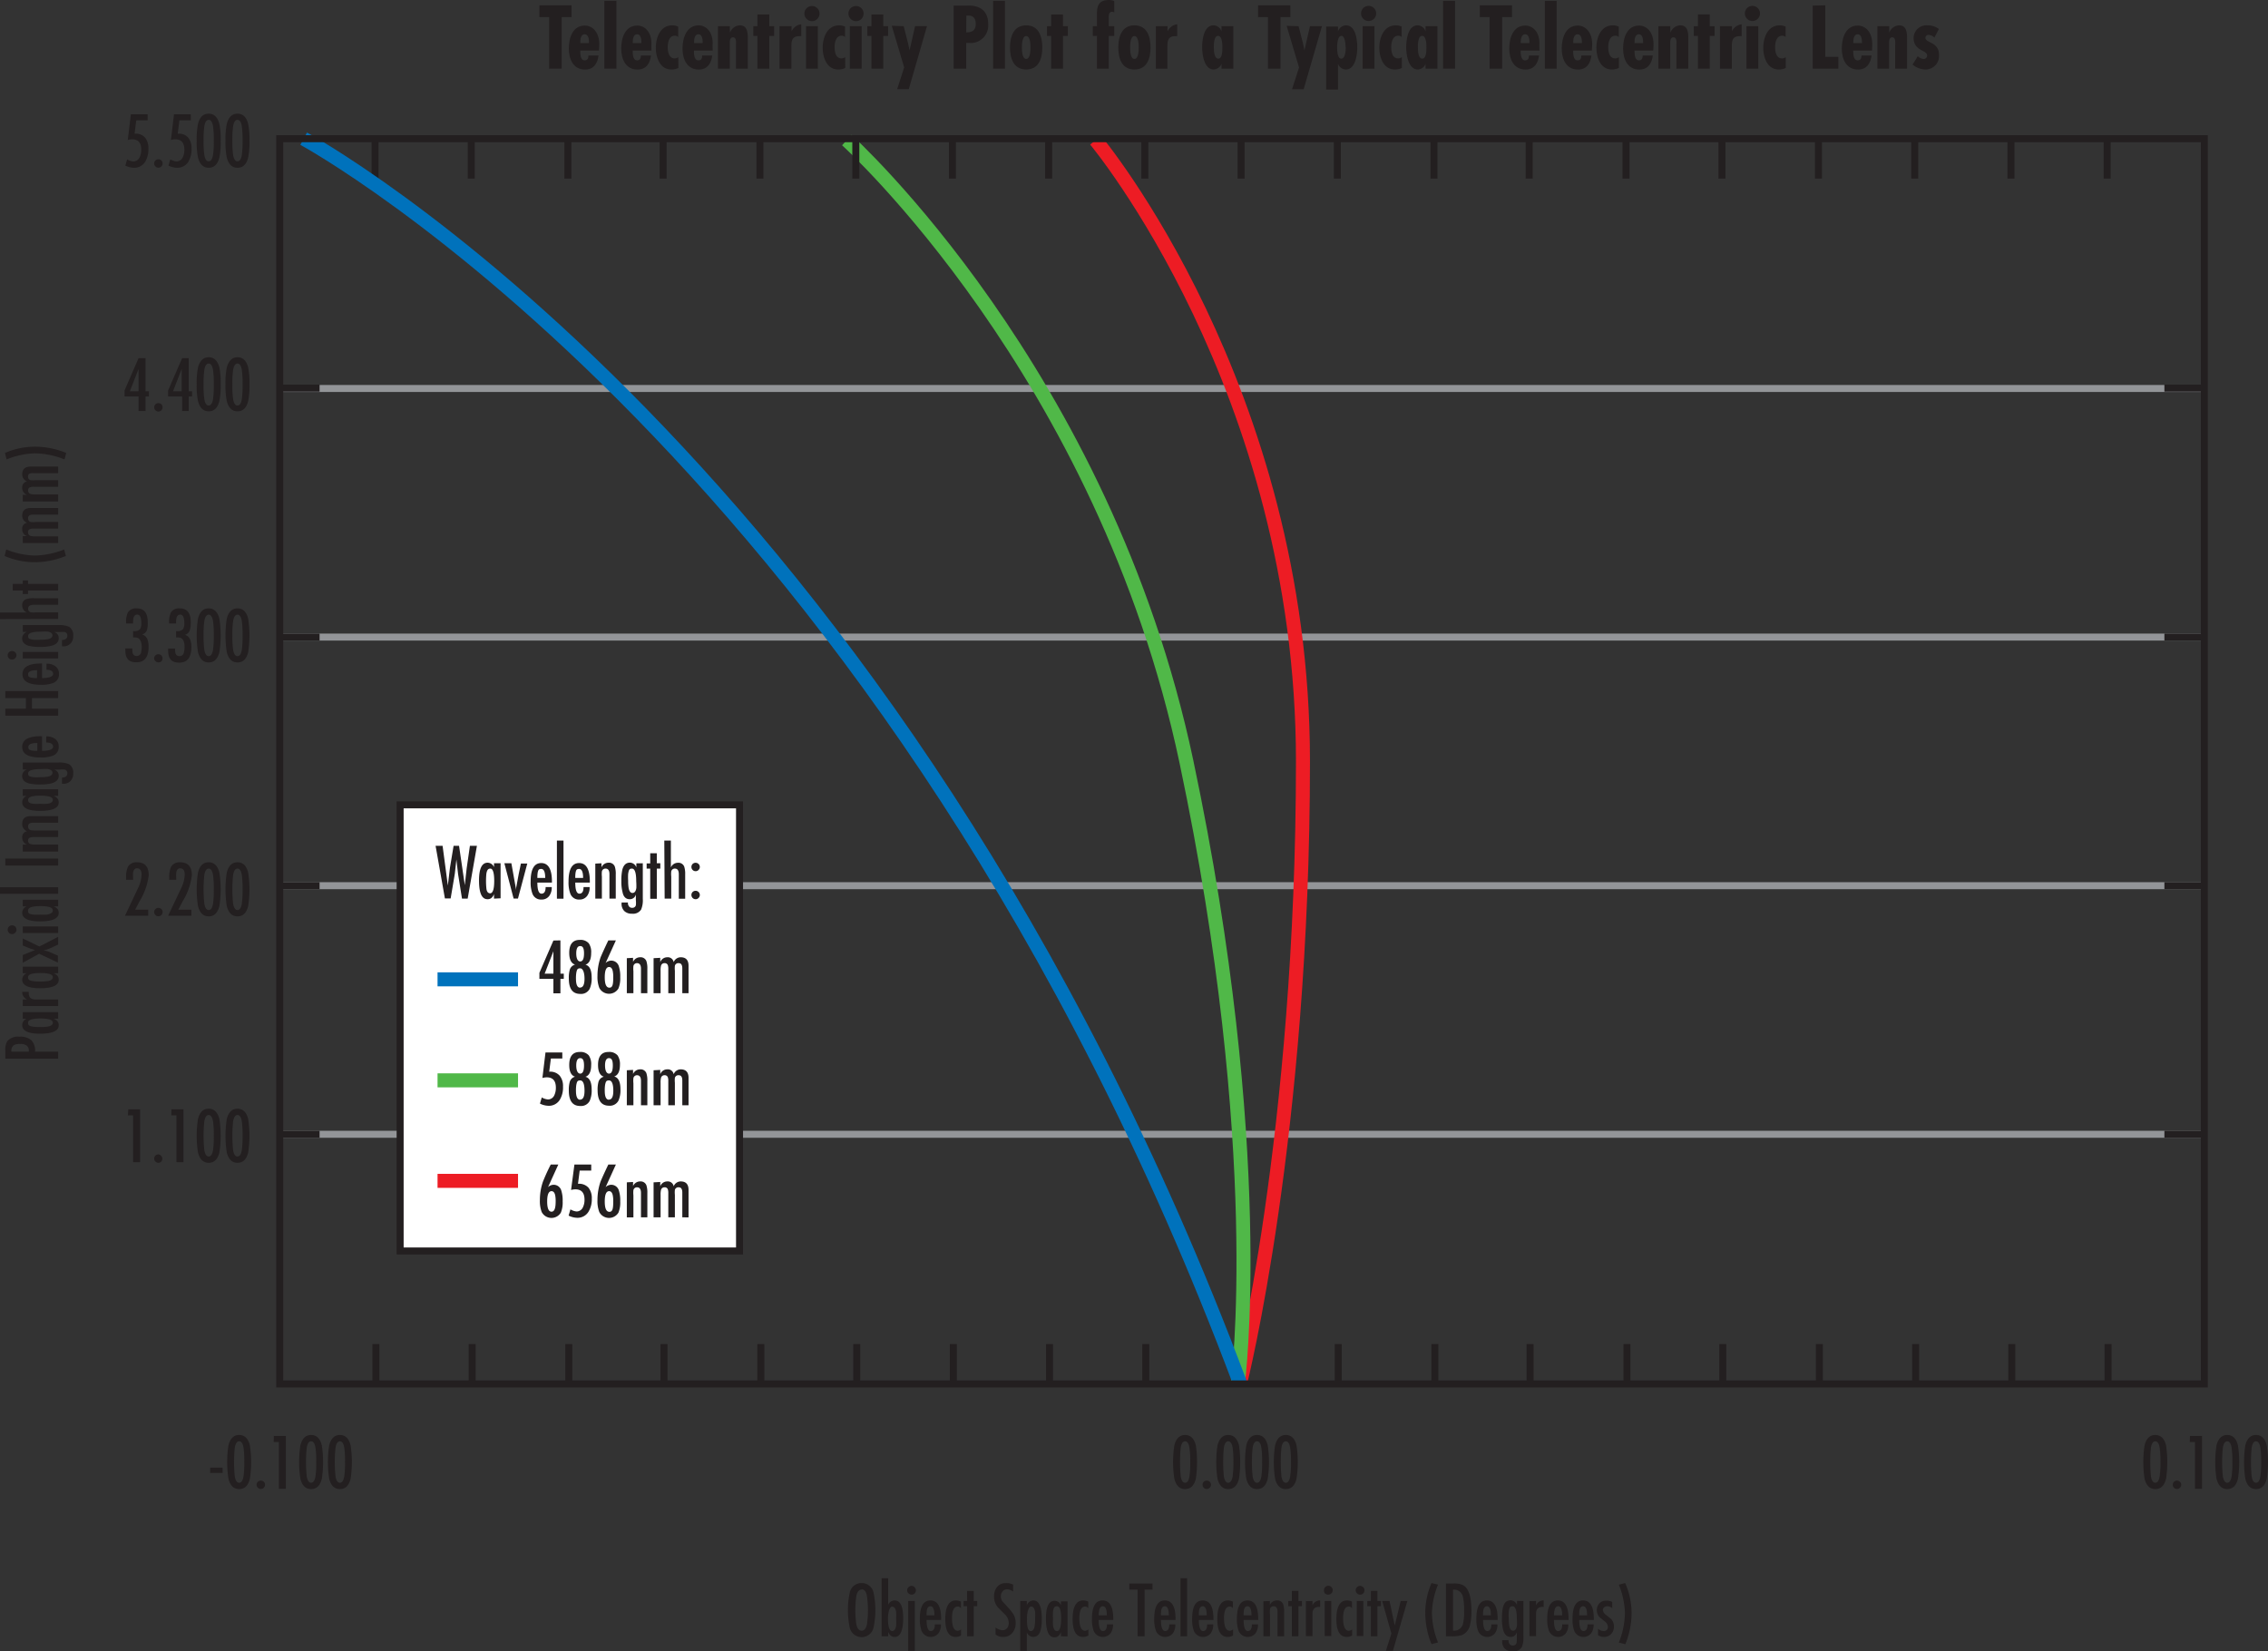 <svg xmlns="http://www.w3.org/2000/svg" viewBox="0 0 323.76 235.76"><rect x="0" y="0" width="323.76" height="235.76" fill="#333333" stroke="none"/><defs><style>.cls-1,.cls-2,.cls-3,.cls-5,.cls-6,.cls-7{fill:none;}.cls-1,.cls-2{stroke:#939598;}.cls-1,.cls-2,.cls-3,.cls-5,.cls-6,.cls-7,.cls-8{stroke-miterlimit:10;}.cls-2,.cls-5,.cls-6,.cls-7{stroke-width:2px;}.cls-3,.cls-8{stroke:#231f20;}.cls-4{fill:#231f20;}.cls-5{stroke:#ed1c24;}.cls-6{stroke:#50b848;}.cls-7{stroke:#0072bc;}.cls-8{fill:#fff;}</style></defs><g id="Layer_2" data-name="Layer 2"><g id="Layer_2-2" data-name="Layer 2"><line class="cls-1" x1="314.24" y1="161.93" x2="39.93" y2="161.93"/><line class="cls-1" x1="314.24" y1="90.95" x2="39.93" y2="90.95"/><line class="cls-1" x1="314.24" y1="55.46" x2="39.93" y2="55.46"/><line class="cls-1" x1="314.24" y1="126.44" x2="39.93" y2="126.44"/><path class="cls-1" d="M67.4,197.42v0Z"/><path class="cls-1" d="M53.66,197.42v0Z"/><path class="cls-1" d="M94.87,197.42v0Z"/><path class="cls-1" d="M122.35,197.42v0Z"/><path class="cls-1" d="M149.82,197.42v0Z"/><path class="cls-2" d="M177.3,197.42v0Z"/><path class="cls-1" d="M204.77,197.42v0Z"/><path class="cls-1" d="M232.25,197.42v0Z"/><path class="cls-1" d="M259.72,197.42v0Z"/><path class="cls-1" d="M287.19,197.42v0Z"/><path class="cls-1" d="M300.93,197.42v0Z"/><path class="cls-1" d="M81.14,197.42v0Z"/><path class="cls-1" d="M108.61,197.42v0Z"/><path class="cls-1" d="M136.08,197.42v0Z"/><path class="cls-1" d="M163.56,197.42v0Z"/><path class="cls-1" d="M191,197.42v0Z"/><path class="cls-1" d="M218.51,197.42v0Z"/><path class="cls-1" d="M246,197.42v0Z"/><path class="cls-1" d="M273.46,197.42v0Z"/><line class="cls-3" x1="45.62" y1="126.44" x2="39.93" y2="126.44"/><line class="cls-3" x1="45.62" y1="90.95" x2="39.93" y2="90.95"/><line class="cls-3" x1="45.62" y1="55.41" x2="39.93" y2="55.41"/><line class="cls-3" x1="45.62" y1="161.93" x2="39.93" y2="161.93"/><line class="cls-3" x1="314.67" y1="126.44" x2="308.97" y2="126.44"/><line class="cls-3" x1="314.67" y1="90.95" x2="308.97" y2="90.95"/><line class="cls-3" x1="314.67" y1="55.41" x2="308.97" y2="55.41"/><line class="cls-3" x1="314.67" y1="161.93" x2="308.97" y2="161.93"/><line class="cls-3" x1="191.03" y1="197.57" x2="191.03" y2="191.88"/><line class="cls-3" x1="204.83" y1="197.57" x2="204.83" y2="191.88"/><line class="cls-3" x1="218.42" y1="197.57" x2="218.42" y2="191.88"/><line class="cls-3" x1="232.25" y1="197.57" x2="232.25" y2="191.88"/><line class="cls-3" x1="245.93" y1="197.57" x2="245.93" y2="191.88"/><line class="cls-3" x1="259.72" y1="197.57" x2="259.72" y2="191.88"/><line class="cls-3" x1="273.46" y1="197.57" x2="273.46" y2="191.88"/><line class="cls-3" x1="287.19" y1="197.57" x2="287.19" y2="191.88"/><line class="cls-3" x1="300.93" y1="197.57" x2="300.93" y2="191.88"/><line class="cls-3" x1="67.4" y1="197.57" x2="67.4" y2="191.88"/><line class="cls-3" x1="53.66" y1="197.57" x2="53.66" y2="191.88"/><line class="cls-3" x1="81.2" y1="197.57" x2="81.2" y2="191.88"/><line class="cls-3" x1="94.79" y1="197.57" x2="94.79" y2="191.88"/><line class="cls-3" x1="108.61" y1="197.57" x2="108.61" y2="191.88"/><line class="cls-3" x1="122.3" y1="197.57" x2="122.3" y2="191.88"/><line class="cls-3" x1="136.09" y1="197.57" x2="136.09" y2="191.88"/><line class="cls-3" x1="149.82" y1="197.57" x2="149.82" y2="191.88"/><line class="cls-3" x1="163.56" y1="197.57" x2="163.56" y2="191.88"/><line class="cls-3" x1="177.3" y1="197.57" x2="177.3" y2="191.88"/><line class="cls-3" x1="190.91" y1="25.5" x2="190.91" y2="19.8"/><line class="cls-3" x1="204.7" y1="25.5" x2="204.7" y2="19.8"/><line class="cls-3" x1="218.29" y1="25.5" x2="218.29" y2="19.8"/><line class="cls-3" x1="232.12" y1="25.5" x2="232.12" y2="19.8"/><line class="cls-3" x1="245.81" y1="25.5" x2="245.81" y2="19.8"/><line class="cls-3" x1="259.59" y1="25.5" x2="259.59" y2="19.8"/><line class="cls-3" x1="273.33" y1="25.5" x2="273.33" y2="19.8"/><line class="cls-3" x1="287.07" y1="25.5" x2="287.07" y2="19.8"/><line class="cls-3" x1="300.8" y1="25.5" x2="300.8" y2="19.8"/><line class="cls-3" x1="67.27" y1="25.5" x2="67.27" y2="19.8"/><line class="cls-3" x1="53.54" y1="25.5" x2="53.54" y2="19.8"/><line class="cls-3" x1="81.07" y1="25.5" x2="81.07" y2="19.8"/><line class="cls-3" x1="94.66" y1="25.5" x2="94.66" y2="19.8"/><line class="cls-3" x1="108.48" y1="25.5" x2="108.48" y2="19.8"/><line class="cls-3" x1="135.96" y1="25.5" x2="135.96" y2="19.8"/><line class="cls-3" x1="149.7" y1="25.5" x2="149.7" y2="19.8"/><line class="cls-3" x1="163.43" y1="25.5" x2="163.43" y2="19.8"/><line class="cls-3" x1="177.17" y1="25.5" x2="177.17" y2="19.8"/><path class="cls-4" d="M123,226a1.71,1.71,0,0,1,1.71,1.42,12,12,0,0,1,0,4.88,1.74,1.74,0,0,1-3.42,0,12,12,0,0,1,0-4.88A1.71,1.71,0,0,1,123,226Zm0,.93q-.54,0-.75.87a14.29,14.29,0,0,0,0,4.13q.21.87.75.87t.75-.87a14.29,14.29,0,0,0,0-4.13Q123.58,226.9,123,226.9Z"/><path class="cls-4" d="M125.85,233.6v-8.29h.94v3.8a1,1,0,0,1,.91-.63c.82,0,1.23.84,1.23,2.54s-.4,2.67-1.2,2.67a.84.84,0,0,1-.6-.21,1.3,1.3,0,0,1-.34-.53v.65Zm1.5-.75c.3,0,.49-.25.57-.74a7.78,7.78,0,0,0,0-1,7.42,7.42,0,0,0,0-1c-.08-.49-.27-.74-.57-.74s-.59.59-.59,1.76S127,232.85,127.35,232.85Z"/><path class="cls-4" d="M130.13,227.65a.6.6,0,0,1-.44-.18.58.58,0,0,1-.19-.45.54.54,0,0,1,.19-.43.61.61,0,0,1,.44-.19.65.65,0,0,1,.62.63.63.63,0,0,1-.18.45A.6.6,0,0,1,130.13,227.65Zm.46.91v7.12h-.94v-7.12Z"/><path class="cls-4" d="M134.35,231.27h-2.08c0,1,.2,1.58.59,1.58s.59-.32.59-.95h.87a2.08,2.08,0,0,1-.34,1.25,1.42,1.42,0,0,1-2.43-.34,4.72,4.72,0,0,1-.24-1.7c0-1.76.5-2.63,1.51-2.63s1.53.87,1.53,2.63Zm-2.08-.67h1.12q0-1.29-.57-1.29c-.25,0-.42.17-.5.5A4.25,4.25,0,0,0,132.27,230.6Z"/><path class="cls-4" d="M137.17,228.65v.95h0a.51.51,0,0,0-.44-.25c-.55,0-.83.56-.83,1.68s.27,1.78.81,1.78a.82.82,0,0,0,.48-.2v.87a1.43,1.43,0,0,1-.76.21c-1,0-1.49-.86-1.49-2.57s.5-2.64,1.5-2.64A1.59,1.59,0,0,1,137.17,228.65Z"/><path class="cls-4" d="M138.05,227.12H139v1.44h.5v.74H139v4.3h-.94v-4.3h-.51v-.74h.51Z"/><path class="cls-4" d="M144.62,226.22v1a1.43,1.43,0,0,0-.85-.33.79.79,0,0,0-.64.29,1,1,0,0,0-.25.68,1.13,1.13,0,0,0,.28.82l.76.83a5.9,5.9,0,0,1,.78,1,2.49,2.49,0,0,1,.29,1.21,2.08,2.08,0,0,1-.47,1.38,1.59,1.59,0,0,1-1.3.59,1.71,1.71,0,0,1-1.1-.35v-1a1.69,1.69,0,0,0,1,.39.78.78,0,0,0,.67-.33,1.14,1.14,0,0,0,.21-.72,1.74,1.74,0,0,0-.55-1.21l-1-1a2.4,2.4,0,0,1-.55-1.53,2.13,2.13,0,0,1,.42-1.37,1.51,1.51,0,0,1,1.27-.56A2.05,2.05,0,0,1,144.62,226.22Z"/><path class="cls-4" d="M146.58,228.56v.64a1,1,0,0,1,.94-.72c.8,0,1.2.88,1.2,2.66s-.41,2.55-1.23,2.55a1,1,0,0,1-.91-.66v2.65h-.94v-7.12Zm.56,4.29c.26,0,.44-.2.53-.58a5.41,5.41,0,0,0,.09-1.18,7.67,7.67,0,0,0,0-1c-.08-.49-.27-.74-.57-.74s-.59.59-.59,1.78S146.75,232.85,147.14,232.85Z"/><path class="cls-4" d="M151.45,233.6V233a1.3,1.3,0,0,1-.34.53.84.84,0,0,1-.6.21q-1.2,0-1.2-2.67c0-1.7.41-2.54,1.23-2.54a1,1,0,0,1,.91.63v-.55h.94v5Zm-.56-.75c.39,0,.59-.59.59-1.78s-.2-1.76-.59-1.76-.49.25-.57.74a7.42,7.42,0,0,0,0,1,7.67,7.67,0,0,0,0,1C150.4,232.6,150.59,232.85,150.89,232.85Z"/><path class="cls-4" d="M155.35,228.65v.95h0a.51.51,0,0,0-.44-.25c-.55,0-.83.56-.83,1.68s.27,1.78.81,1.78a.82.82,0,0,0,.48-.2v.87a1.43,1.43,0,0,1-.76.21c-1,0-1.49-.86-1.49-2.57s.5-2.64,1.5-2.64A1.59,1.59,0,0,1,155.35,228.65Z"/><path class="cls-4" d="M158.92,231.27h-2.08c0,1,.2,1.58.59,1.58s.59-.32.59-.95h.87a2.08,2.08,0,0,1-.34,1.25,1.42,1.42,0,0,1-2.43-.34,4.72,4.72,0,0,1-.24-1.7c0-1.76.5-2.63,1.51-2.63s1.53.87,1.53,2.63Zm-2.08-.67H158q0-1.29-.57-1.29c-.25,0-.42.17-.5.5A4.25,4.25,0,0,0,156.84,230.6Z"/><path class="cls-4" d="M161.21,226.06h3.31v.87h-1.13v6.67h-1v-6.67h-1.18Z"/><path class="cls-4" d="M167.81,231.27h-2.08c0,1,.2,1.58.59,1.58s.59-.32.59-.95h.87a2.08,2.08,0,0,1-.34,1.25,1.42,1.42,0,0,1-2.43-.34,4.72,4.72,0,0,1-.24-1.7c0-1.76.5-2.63,1.51-2.63s1.53.87,1.53,2.63Zm-2.08-.67h1.12q0-1.29-.57-1.29c-.25,0-.42.17-.5.5A4.25,4.25,0,0,0,165.73,230.6Z"/><path class="cls-4" d="M169.46,225.31v8.29h-.94v-8.29Z"/><path class="cls-4" d="M173.22,231.27h-2.08c0,1,.2,1.58.59,1.58s.59-.32.59-.95h.87a2.08,2.08,0,0,1-.34,1.25,1.42,1.42,0,0,1-2.43-.34,4.72,4.72,0,0,1-.24-1.7c0-1.76.5-2.63,1.51-2.63s1.53.87,1.53,2.63Zm-2.08-.67h1.12q0-1.29-.57-1.29c-.25,0-.42.17-.5.5A4.25,4.25,0,0,0,171.14,230.6Z"/><path class="cls-4" d="M176,228.65v.95h0a.51.51,0,0,0-.44-.25c-.55,0-.83.56-.83,1.68s.27,1.78.81,1.78a.82.82,0,0,0,.48-.2v.87a1.43,1.43,0,0,1-.76.21c-1,0-1.49-.86-1.49-2.57s.5-2.64,1.5-2.64A1.59,1.59,0,0,1,176,228.65Z"/><path class="cls-4" d="M179.61,231.27h-2.08c0,1,.2,1.58.59,1.58s.59-.32.59-.95h.87a2.08,2.08,0,0,1-.34,1.25,1.42,1.42,0,0,1-2.43-.34,4.72,4.72,0,0,1-.24-1.7c0-1.76.5-2.63,1.51-2.63s1.53.87,1.53,2.63Zm-2.08-.67h1.12q0-1.29-.57-1.29c-.25,0-.42.17-.5.5A4.25,4.25,0,0,0,177.53,230.6Z"/><path class="cls-4" d="M181.27,228.56v.58a1.09,1.09,0,0,1,1-.66.87.87,0,0,1,.9.54,3.22,3.22,0,0,1,.14,1.12v3.46h-.94v-3.49c0-.53-.19-.8-.56-.8a.5.5,0,0,0-.52.42,3.51,3.51,0,0,0,0,.72v3.15h-.94v-5Z"/><path class="cls-4" d="M184.41,227.12h.94v1.44h.5v.74h-.5v4.3h-.94v-4.3h-.51v-.74h.51Z"/><path class="cls-4" d="M187.36,228.56v.62a1.15,1.15,0,0,1,1.09-.7v.92h-.16c-.62,0-.93.31-.93,1v3.17h-.94v-5Z"/><path class="cls-4" d="M189.58,227.65a.64.64,0,0,1-.45-.18A.61.61,0,0,1,189,227a.57.57,0,0,1,.18-.43.65.65,0,0,1,.45-.19.59.59,0,0,1,.43.19.57.57,0,0,1,.19.43.61.61,0,0,1-.18.45A.6.6,0,0,1,189.58,227.65Zm.46.91v5h-.94v-5Z"/><path class="cls-4" d="M193,228.65v.95h0a.51.51,0,0,0-.44-.25c-.55,0-.83.56-.83,1.68s.27,1.78.81,1.78a.82.82,0,0,0,.48-.2v.87a1.43,1.43,0,0,1-.76.21c-1,0-1.49-.86-1.49-2.57s.5-2.64,1.5-2.64A1.59,1.59,0,0,1,193,228.65Z"/><path class="cls-4" d="M194.16,227.65a.64.64,0,0,1-.45-.18.61.61,0,0,1-.18-.45.57.57,0,0,1,.18-.43.65.65,0,0,1,.45-.19.59.59,0,0,1,.43.19.57.57,0,0,1,.19.43.61.61,0,0,1-.18.45A.6.6,0,0,1,194.16,227.65Zm.46.91v5h-.94v-5Z"/><path class="cls-4" d="M195.69,227.12h.94v1.44h.5v.74h-.5v4.3h-.94v-4.3h-.51v-.74h.51Z"/><path class="cls-4" d="M197.31,228.56h1.05l.74,3.51h0l.85-3.51h.95l-2.06,7.12h-1l.78-2.48Z"/><path class="cls-4" d="M204.35,226l.93.22a11.6,11.6,0,0,0-.87,4,11.74,11.74,0,0,0,.87,4.26l-.93.24a11.78,11.78,0,0,1-.89-4.45A10.73,10.73,0,0,1,204.35,226Z"/><path class="cls-4" d="M206.41,226.06h1.12a3.16,3.16,0,0,1,1.18.17c.89.36,1.34,1.61,1.34,3.74a8.11,8.11,0,0,1-.2,2,2,2,0,0,1-1.19,1.47,5.39,5.39,0,0,1-1.56.16h-.69ZM209,230a8.08,8.08,0,0,0-.16-2,1.29,1.29,0,0,0-1.42-1.06v5.85a1.3,1.3,0,0,0,1.41-.91A6.85,6.85,0,0,0,209,230Z"/><path class="cls-4" d="M213.79,231.27h-2.08c0,1,.2,1.58.59,1.58s.59-.32.59-.95h.87a2.08,2.08,0,0,1-.34,1.25,1.42,1.42,0,0,1-2.43-.34,4.72,4.72,0,0,1-.24-1.7c0-1.76.5-2.63,1.51-2.63s1.53.87,1.53,2.63Zm-2.08-.67h1.12q0-1.29-.57-1.29c-.25,0-.42.17-.5.5A4.25,4.25,0,0,0,211.71,230.6Z"/><path class="cls-4" d="M217.47,228.56v5.09a3.4,3.4,0,0,1-.24,1.51,1.37,1.37,0,0,1-1.3.6,1.51,1.51,0,0,1-1.1-.39,1.42,1.42,0,0,1-.39-1.07v-.15h.91a.78.78,0,0,0,.13.54.55.55,0,0,0,.47.22.49.49,0,0,0,.53-.35,3.32,3.32,0,0,0,.05-.71l0-.84a.88.88,0,0,1-.9.68c-.51,0-.87-.34-1.05-1a5.67,5.67,0,0,1-.17-1.61,7.14,7.14,0,0,1,.14-1.62c.18-.68.54-1,1.07-1a1,1,0,0,1,.93.67h0l0-.58Zm-.94,2.54c0-1.19-.2-1.79-.61-1.79s-.46.25-.54.74a5.93,5.93,0,0,0,0,1,6.63,6.63,0,0,0,.06,1c.08.5.27.75.56.75s.47-.25.55-.73A9.45,9.45,0,0,0,216.53,231.1Z"/><path class="cls-4" d="M219.27,228.56v.62a1.15,1.15,0,0,1,1.09-.7v.92h-.16c-.62,0-.93.31-.93,1v3.17h-.94v-5Z"/><path class="cls-4" d="M223.91,231.27h-2.08c0,1,.19,1.58.59,1.58s.59-.32.59-.95h.87a2.15,2.15,0,0,1-.34,1.25,1.42,1.42,0,0,1-2.43-.34,4.72,4.72,0,0,1-.24-1.7c0-1.76.5-2.63,1.51-2.63s1.53.87,1.53,2.63Zm-2.08-.67H223q0-1.29-.57-1.29c-.26,0-.42.17-.5.5A3.5,3.5,0,0,0,221.83,230.6Z"/><path class="cls-4" d="M227.52,231.27h-2.08c0,1,.19,1.58.59,1.58s.59-.32.59-.95h.87a2.08,2.08,0,0,1-.34,1.25,1.42,1.42,0,0,1-2.43-.34,4.72,4.72,0,0,1-.24-1.7c0-1.76.5-2.63,1.51-2.63s1.53.87,1.53,2.63Zm-2.08-.67h1.12q0-1.29-.57-1.29c-.25,0-.42.17-.5.5A4.25,4.25,0,0,0,225.44,230.6Z"/><path class="cls-4" d="M230.15,228.69v.9a1,1,0,0,0-.7-.28.7.7,0,0,0-.45.15.47.47,0,0,0-.19.39,1,1,0,0,0,.42.67c.45.35.7.56.75.6a1.57,1.57,0,0,1,.41,1.07,1.52,1.52,0,0,1-.39,1.08,1.37,1.37,0,0,1-1.06.42,1.6,1.6,0,0,1-.82-.25v-.92a1.25,1.25,0,0,0,.78.33.57.57,0,0,0,.63-.65,1.1,1.1,0,0,0-.45-.73l-.72-.58a1.43,1.43,0,0,1-.41-1,1.37,1.37,0,0,1,.37-1,1.3,1.3,0,0,1,1-.38A1.7,1.7,0,0,1,230.15,228.69Z"/><path class="cls-4" d="M232.91,230.28a11.78,11.78,0,0,1-.89,4.45l-.93-.24a11.74,11.74,0,0,0,.87-4.26,11.6,11.6,0,0,0-.87-4L232,226A10.73,10.73,0,0,1,232.91,230.28Z"/><path class="cls-4" d="M30,209.52h1.78v.76H30Z"/><path class="cls-4" d="M34.14,204.86c.78,0,1.29.5,1.53,1.48a15.82,15.82,0,0,1,0,4.76c-.24,1-.75,1.48-1.53,1.48s-1.28-.49-1.53-1.48a15.82,15.82,0,0,1,0-4.76C32.86,205.36,33.37,204.86,34.14,204.86Zm.73,3.86a12.72,12.72,0,0,0-.11-2.07c-.1-.59-.31-.89-.62-.89s-.51.3-.62.89a19.53,19.53,0,0,0,0,4.14c.11.6.32.89.62.89s.52-.29.62-.89A12.72,12.72,0,0,0,34.87,208.72Z"/><path class="cls-4" d="M37.23,212.57a.58.58,0,0,1-.42-.18.58.58,0,0,1-.18-.43.56.56,0,0,1,.18-.42.61.61,0,0,1,.42-.17.61.61,0,0,1,.43.17.55.55,0,0,1,.17.42.57.57,0,0,1-.17.43A.58.58,0,0,1,37.23,212.57Z"/><path class="cls-4" d="M39.09,205h1.72v7.54h-1v-6.68h-.74Z"/><path class="cls-4" d="M44.41,204.86c.78,0,1.29.5,1.53,1.48a15.82,15.82,0,0,1,0,4.76c-.24,1-.75,1.48-1.53,1.48s-1.28-.49-1.53-1.48a15.82,15.82,0,0,1,0-4.76C43.13,205.36,43.64,204.86,44.41,204.86Zm.73,3.86a12.72,12.72,0,0,0-.11-2.07c-.1-.59-.31-.89-.62-.89s-.51.3-.62.89a19.53,19.53,0,0,0,0,4.14c.11.6.32.89.62.89s.52-.29.62-.89A12.72,12.72,0,0,0,45.14,208.72Z"/><path class="cls-4" d="M48.52,204.86c.78,0,1.29.5,1.53,1.48a15.82,15.82,0,0,1,0,4.76c-.24,1-.75,1.48-1.53,1.48s-1.28-.49-1.53-1.48a15.82,15.82,0,0,1,0-4.76C47.24,205.36,47.75,204.86,48.52,204.86Zm.73,3.86a12.72,12.72,0,0,0-.11-2.07c-.1-.59-.31-.89-.62-.89s-.51.3-.62.89a19.53,19.53,0,0,0,0,4.14c.11.6.32.89.62.89s.52-.29.62-.89A12.72,12.72,0,0,0,49.25,208.72Z"/><path class="cls-4" d="M307.67,204.86c.78,0,1.29.5,1.54,1.48a16.75,16.75,0,0,1,0,4.76c-.25,1-.76,1.48-1.54,1.48s-1.28-.49-1.53-1.48a15.82,15.82,0,0,1,0-4.76C306.39,205.36,306.9,204.86,307.67,204.86Zm.74,3.86a12.44,12.44,0,0,0-.12-2.07c-.1-.59-.31-.89-.62-.89s-.51.3-.62.89a21.47,21.47,0,0,0,0,4.14c.11.6.32.89.62.89s.52-.29.62-.89A12.44,12.44,0,0,0,308.41,208.72Z"/><path class="cls-4" d="M310.77,212.57a.58.58,0,0,1-.43-.18.57.57,0,0,1-.17-.43.55.55,0,0,1,.17-.42.61.61,0,0,1,.43-.17.61.61,0,0,1,.42.17.56.56,0,0,1,.18.42.58.58,0,0,1-.18.43A.58.58,0,0,1,310.77,212.57Z"/><path class="cls-4" d="M312.62,205h1.72v7.54h-1v-6.68h-.75Z"/><path class="cls-4" d="M317.94,204.86c.78,0,1.29.5,1.53,1.48a15.82,15.82,0,0,1,0,4.76c-.24,1-.75,1.48-1.53,1.48s-1.28-.49-1.53-1.48a15.82,15.82,0,0,1,0-4.76C316.66,205.36,317.17,204.86,317.94,204.86Zm.73,3.86a12.72,12.72,0,0,0-.11-2.07c-.1-.59-.31-.89-.62-.89s-.51.3-.62.89a19.53,19.53,0,0,0,0,4.14c.11.6.32.89.62.89s.52-.29.62-.89A12.72,12.72,0,0,0,318.67,208.72Z"/><path class="cls-4" d="M322.05,204.86c.78,0,1.29.5,1.53,1.48a15.82,15.82,0,0,1,0,4.76c-.24,1-.75,1.48-1.53,1.48s-1.28-.49-1.53-1.48a15.82,15.82,0,0,1,0-4.76C320.77,205.36,321.28,204.86,322.05,204.86Zm.74,3.86a12.44,12.44,0,0,0-.12-2.07c-.1-.59-.31-.89-.62-.89s-.51.3-.62.89a21.47,21.47,0,0,0,0,4.14c.11.6.32.89.62.89s.52-.29.62-.89A12.44,12.44,0,0,0,322.79,208.72Z"/><path class="cls-4" d="M169.17,204.86c.78,0,1.29.5,1.54,1.48a16.74,16.74,0,0,1,0,4.76c-.25,1-.76,1.48-1.54,1.48s-1.28-.49-1.53-1.48a15.82,15.82,0,0,1,0-4.76C167.89,205.36,168.4,204.86,169.17,204.86Zm.74,3.86a12.44,12.44,0,0,0-.12-2.07c-.1-.59-.31-.89-.62-.89s-.51.3-.62.89a21.47,21.47,0,0,0,0,4.14c.11.6.32.89.62.89s.52-.29.62-.89A12.44,12.44,0,0,0,169.91,208.72Z"/><path class="cls-4" d="M172.27,212.57a.58.58,0,0,1-.43-.18.57.57,0,0,1-.17-.43.55.55,0,0,1,.17-.42.61.61,0,0,1,.43-.17.61.61,0,0,1,.42.17.56.56,0,0,1,.18.42.58.58,0,0,1-.18.43A.58.58,0,0,1,172.27,212.57Z"/><path class="cls-4" d="M175.33,204.86c.78,0,1.29.5,1.54,1.48a16.74,16.74,0,0,1,0,4.76c-.25,1-.76,1.48-1.54,1.48s-1.28-.49-1.53-1.48a15.82,15.82,0,0,1,0-4.76C174.05,205.36,174.56,204.86,175.33,204.86Zm.74,3.86a14,14,0,0,0-.11-2.07c-.11-.59-.32-.89-.63-.89s-.51.3-.62.89a21.47,21.47,0,0,0,0,4.14c.11.6.32.89.62.89s.52-.29.63-.89A14,14,0,0,0,176.07,208.72Z"/><path class="cls-4" d="M179.44,204.86c.78,0,1.29.5,1.53,1.48a15.82,15.82,0,0,1,0,4.76c-.24,1-.75,1.48-1.53,1.48s-1.28-.49-1.53-1.48a15.82,15.82,0,0,1,0-4.76C178.16,205.36,178.67,204.86,179.44,204.86Zm.73,3.86a12.72,12.72,0,0,0-.11-2.07c-.1-.59-.31-.89-.62-.89s-.51.3-.62.89a19.53,19.53,0,0,0,0,4.14c.11.6.32.89.62.89s.52-.29.62-.89A12.72,12.72,0,0,0,180.17,208.72Z"/><path class="cls-4" d="M183.55,204.86c.78,0,1.29.5,1.53,1.48a15.82,15.82,0,0,1,0,4.76c-.24,1-.75,1.48-1.53,1.48s-1.28-.49-1.53-1.48a15.82,15.82,0,0,1,0-4.76C182.27,205.36,182.78,204.86,183.55,204.86Zm.74,3.86a12.44,12.44,0,0,0-.12-2.07c-.1-.59-.31-.89-.62-.89s-.51.3-.62.89a21.47,21.47,0,0,0,0,4.14c.11.6.32.89.62.89s.52-.29.62-.89A12.44,12.44,0,0,0,184.29,208.72Z"/><path class="cls-4" d="M81.59.76V2.44H80.18V9.8H78.39V2.44H77V.76Z"/><path class="cls-4" d="M85.5,7.22H82.83c0,.44,0,1.4.63,1.4.44,0,.54-.33.54-.69h1.44c-.14,1.11-.68,2-1.92,2-1.71,0-2.32-1.52-2.32-3s.52-3.28,2.29-3.28c1.11,0,2.14,1,2.05,2.9ZM84.08,6c0-.39-.09-1.11-.62-1.11s-.62.69-.62,1.08v.18h1.24Z"/><path class="cls-4" d="M88,.12V9.8H86.27V.12Z"/><path class="cls-4" d="M93,7.22H90.32c0,.44,0,1.4.63,1.4.43,0,.54-.33.54-.69h1.44c-.14,1.11-.68,2-1.92,2-1.71,0-2.33-1.52-2.33-3s.53-3.28,2.3-3.28c1.11,0,2.14,1,2,2.9ZM91.56,6c0-.39-.08-1.11-.61-1.11s-.62.69-.62,1.08v.18h1.23Z"/><path class="cls-4" d="M96.84,9.7a2.15,2.15,0,0,1-1,.22c-1.64,0-2.22-1.73-2.22-3.11s.6-3.19,2.35-3.19a2,2,0,0,1,.84.18V5.29a.65.65,0,0,0-.49-.19c-.83,0-1,1-1,1.62s.14,1.62,1,1.62a.93.93,0,0,0,.51-.18Z"/><path class="cls-4" d="M101.74,7.22H99.06c0,.44,0,1.4.64,1.4.43,0,.54-.33.54-.69h1.44c-.15,1.11-.69,2-1.92,2-1.72,0-2.33-1.52-2.33-3S98,3.62,99.72,3.62c1.12,0,2.15,1,2,2.9ZM100.31,6c0-.39-.08-1.11-.61-1.11s-.62.69-.62,1.08v.18h1.23Z"/><path class="cls-4" d="M104.2,4.68h0a1.57,1.57,0,0,1,1.41-1.06c1.24,0,1.14,1.39,1.14,2.27V9.8h-1.69V6.48c0-.31.12-1.15-.42-1.15-.39,0-.46.39-.46.69V9.8h-1.69V3.74h1.69Z"/><path class="cls-4" d="M109.82,2.06V3.74h.69V5.13h-.69V9.8h-1.7V5.13h-.58V3.74h.58V2.06Z"/><path class="cls-4" d="M113,3.74v.73h0a1.74,1.74,0,0,1,1.38-1V5.16a2.23,2.23,0,0,0-.27,0c-1.12,0-1.14.75-1.14,1.65v3h-1.69V3.74Z"/><path class="cls-4" d="M114.83,1.93A1.07,1.07,0,0,1,115.94.86a1.08,1.08,0,1,1-1.11,1.07Zm1.92,1.81V9.8h-1.69V3.74Z"/><path class="cls-4" d="M120.66,9.7a2.15,2.15,0,0,1-1,.22c-1.64,0-2.22-1.73-2.22-3.11s.6-3.19,2.35-3.19a2,2,0,0,1,.84.18V5.29a.65.65,0,0,0-.49-.19c-.83,0-1,1-1,1.62s.13,1.62,1,1.62a.93.93,0,0,0,.51-.18Z"/><path class="cls-4" d="M121.12,1.93a1.07,1.07,0,0,1,1.1-1.07,1.08,1.08,0,1,1-1.1,1.07ZM123,3.74V9.8h-1.69V3.74Z"/><path class="cls-4" d="M126.09,2.06V3.74h.69V5.13h-.69V9.8H124.4V5.13h-.59V3.74h.59V2.06Z"/><path class="cls-4" d="M129,3.74l.63,2.45.21,1h0l.79-3.46h1.7l-2.6,9h-1.66l1-3.11-1.77-5.94Z"/><path class="cls-4" d="M136.14,9.8v-9H138c.39,0,3.07-.24,3.07,2.67a2.5,2.5,0,0,1-2.74,2.66l-.4,0V9.8Zm1.79-5.18c.86,0,1.36-.29,1.36-1.21,0-.65-.26-1.18-1-1.18h-.34Z"/><path class="cls-4" d="M143.46.12V9.8h-1.69V.12Z"/><path class="cls-4" d="M148.79,6.78c0,1.54-.49,3.14-2.3,3.14s-2.31-1.6-2.31-3.14.5-3.16,2.31-3.16S148.79,5.23,148.79,6.78Zm-2.91,0c0,.34,0,1.63.61,1.63s.61-1.29.61-1.63,0-1.63-.61-1.63S145.88,6.43,145.88,6.78Z"/><path class="cls-4" d="M151.74,2.06V3.74h.7V5.13h-.7V9.8h-1.69V5.13h-.59V3.74h.59V2.06Z"/><path class="cls-4" d="M156.59,3.74V2c0-1.14.23-2,1.74-2a2.3,2.3,0,0,1,.73.14V1.78a.57.57,0,0,0-.3-.1c-.54,0-.48.61-.48,1V3.74h.78V5.13h-.78V9.8h-1.69V5.13H156V3.74Z"/><path class="cls-4" d="M164.24,6.78c0,1.54-.49,3.14-2.3,3.14s-2.3-1.6-2.3-3.14.49-3.16,2.3-3.16S164.24,5.23,164.24,6.78Zm-2.91,0c0,.34,0,1.63.61,1.63s.61-1.29.61-1.63,0-1.63-.61-1.63S161.33,6.43,161.33,6.78Z"/><path class="cls-4" d="M166.67,3.74v.73h0a1.75,1.75,0,0,1,1.38-1V5.16a1.86,1.86,0,0,0-.26,0c-1.13,0-1.14.75-1.14,1.65v3H165V3.74Z"/><path class="cls-4" d="M174.37,9.12h0a1.26,1.26,0,0,1-1.12.8c-1.36,0-1.64-2.18-1.64-3.16s.2-3.14,1.62-3.14a1.22,1.22,0,0,1,1.14.87h0V3.74h1.69V9.8h-1.69Zm.12-2.38c0-.34,0-1.62-.61-1.62s-.6,1.27-.6,1.62,0,1.63.63,1.63S174.49,7.06,174.49,6.74Z"/><path class="cls-4" d="M184.2.76V2.44h-1.41V9.8H181V2.44h-1.41V.76Z"/><path class="cls-4" d="M185.38,3.74,186,6.19l.21,1h0L187,3.74h1.71l-2.61,9h-1.66l1-3.11-1.77-5.94Z"/><path class="cls-4" d="M191,4.49h0a1.23,1.23,0,0,1,1.13-.87c1.43,0,1.62,2.1,1.62,3.14s-.25,3.16-1.63,3.16a1.24,1.24,0,0,1-1.12-.8h0v3.67h-1.69v-9H191Zm1.08,2.25c0-.35-.05-1.62-.6-1.62s-.6,1.28-.6,1.62,0,1.63.59,1.63S192.11,7.12,192.11,6.74Z"/><path class="cls-4" d="M194.29,1.93A1.08,1.08,0,1,1,195.36,3,1.08,1.08,0,0,1,194.29,1.93Zm1.92,1.81V9.8h-1.69V3.74Z"/><path class="cls-4" d="M200.12,9.7a2.15,2.15,0,0,1-1,.22c-1.64,0-2.22-1.73-2.22-3.11s.6-3.19,2.36-3.19a2,2,0,0,1,.83.18V5.29a.63.63,0,0,0-.49-.19c-.82,0-1,1-1,1.62s.13,1.62,1,1.62a.93.93,0,0,0,.51-.18Z"/><path class="cls-4" d="M203.5,9.12h0a1.23,1.23,0,0,1-1.11.8c-1.37,0-1.65-2.18-1.65-3.16s.21-3.14,1.62-3.14a1.21,1.21,0,0,1,1.14.87h0V3.74h1.69V9.8H203.5Zm.12-2.38c0-.34,0-1.62-.61-1.62s-.6,1.27-.6,1.62,0,1.63.62,1.63S203.62,7.06,203.62,6.74Z"/><path class="cls-4" d="M207.71.12V9.8H206V.12Z"/><path class="cls-4" d="M215.84.76V2.44h-1.41V9.8h-1.79V2.44h-1.4V.76Z"/><path class="cls-4" d="M219.76,7.22h-2.68c0,.44,0,1.4.64,1.4.43,0,.54-.33.54-.69h1.44c-.15,1.11-.69,2-1.92,2-1.72,0-2.33-1.52-2.33-3s.53-3.28,2.29-3.28c1.12,0,2.15,1,2,2.9ZM218.33,6c0-.39-.08-1.11-.61-1.11s-.63.69-.63,1.08v.18h1.24Z"/><path class="cls-4" d="M222.22.12V9.8h-1.69V.12Z"/><path class="cls-4" d="M227.24,7.22h-2.67c0,.44,0,1.4.63,1.4.44,0,.54-.33.54-.69h1.44c-.14,1.11-.68,2-1.92,2-1.71,0-2.32-1.52-2.32-3s.53-3.28,2.29-3.28c1.11,0,2.15,1,2.05,2.9ZM225.82,6c0-.39-.09-1.11-.62-1.11s-.62.69-.62,1.08v.18h1.24Z"/><path class="cls-4" d="M231.1,9.7a2.23,2.23,0,0,1-1,.22c-1.64,0-2.21-1.73-2.21-3.11s.59-3.19,2.35-3.19a2,2,0,0,1,.84.18V5.29a.67.67,0,0,0-.5-.19c-.82,0-1,1-1,1.62s.13,1.62,1,1.62a1,1,0,0,0,.52-.18Z"/><path class="cls-4" d="M236,7.22h-2.67c0,.44,0,1.4.63,1.4.43,0,.54-.33.54-.69h1.44c-.14,1.11-.68,2-1.92,2-1.71,0-2.32-1.52-2.32-3s.52-3.28,2.29-3.28c1.11,0,2.14,1,2.05,2.9ZM234.56,6c0-.39-.08-1.11-.61-1.11s-.62.69-.62,1.08v.18h1.23Z"/><path class="cls-4" d="M238.45,4.68h0a1.55,1.55,0,0,1,1.4-1.06C241.13,3.62,241,5,241,5.89V9.8h-1.69V6.48c0-.31.12-1.15-.42-1.15-.39,0-.46.39-.46.69V9.8h-1.69V3.74h1.69Z"/><path class="cls-4" d="M244.07,2.06V3.74h.69V5.13h-.69V9.8h-1.69V5.13h-.59V3.74h.59V2.06Z"/><path class="cls-4" d="M247.24,3.74v.73h0a1.74,1.74,0,0,1,1.38-1V5.16a2.06,2.06,0,0,0-.26,0c-1.13,0-1.14.75-1.14,1.65v3h-1.69V3.74Z"/><path class="cls-4" d="M249.08,1.93A1.08,1.08,0,1,1,250.15,3,1.08,1.08,0,0,1,249.08,1.93ZM251,3.74V9.8h-1.69V3.74Z"/><path class="cls-4" d="M254.92,9.7a2.23,2.23,0,0,1-1,.22c-1.64,0-2.21-1.73-2.21-3.11s.6-3.19,2.35-3.19a2,2,0,0,1,.84.18V5.29a.67.67,0,0,0-.5-.19c-.82,0-1,1-1,1.62s.13,1.62,1,1.62a1,1,0,0,0,.52-.18Z"/><path class="cls-4" d="M260.56.76V8.12h1.87V9.8h-3.66v-9Z"/><path class="cls-4" d="M267.23,7.22h-2.68c0,.44,0,1.4.64,1.4.43,0,.54-.33.54-.69h1.44c-.15,1.11-.69,2-1.92,2-1.72,0-2.33-1.52-2.33-3s.53-3.28,2.29-3.28c1.12,0,2.15,1,2.05,2.9ZM265.8,6c0-.39-.08-1.11-.61-1.11s-.63.69-.63,1.08v.18h1.24Z"/><path class="cls-4" d="M269.69,4.68h0a1.57,1.57,0,0,1,1.41-1.06c1.24,0,1.13,1.39,1.13,2.27V9.8h-1.69V6.48c0-.31.12-1.15-.42-1.15-.38,0-.45.39-.45.69V9.8H268V3.74h1.69Z"/><path class="cls-4" d="M276.13,5.37a1.2,1.2,0,0,0-.81-.39.42.42,0,0,0-.46.44c0,.71,1.93.56,1.93,2.38a1.92,1.92,0,0,1-1.94,2.12,3,3,0,0,1-1.83-.7l.75-1.2a1.26,1.26,0,0,0,.84.4.48.48,0,0,0,.49-.5c0-.81-1.93-.6-1.93-2.52a1.84,1.84,0,0,1,2-1.78,2.59,2.59,0,0,1,1.61.52Z"/><path class="cls-4" d="M8.3,150.14v1H.76v-1.2a2.3,2.3,0,0,1,.28-1.3A2,2,0,0,1,2.78,148a2.36,2.36,0,0,1,1.69.5A2.09,2.09,0,0,1,5,150.14ZM1.62,150v.14H4.11a.93.93,0,0,0-.31-.88,1.53,1.53,0,0,0-.94-.22C2,149,1.62,149.36,1.62,150Z"/><path class="cls-4" d="M8.3,145.43H7.65a1.47,1.47,0,0,1,.53.34.89.89,0,0,1,.2.6q0,1.2-2.67,1.2c-1.69,0-2.54-.41-2.54-1.23a1,1,0,0,1,.64-.91H3.25v-.94H8.3Zm-.76.56c0-.4-.59-.59-1.77-.59S4,145.59,4,146s.24.49.73.57a7.6,7.6,0,0,0,1,.05,7.67,7.67,0,0,0,1-.05C7.3,146.48,7.54,146.29,7.54,146Z"/><path class="cls-4" d="M3.25,142.69h.62a1.15,1.15,0,0,1-.7-1.09H4.1v.16c0,.62.3.93,1,.93H8.3v.94H3.25Z"/><path class="cls-4" d="M8.3,138.94H7.65a1.47,1.47,0,0,1,.53.34.89.89,0,0,1,.2.6q0,1.2-2.67,1.2c-1.69,0-2.54-.41-2.54-1.23a1,1,0,0,1,.64-.91H3.25V138H8.3Zm-.76.56c0-.4-.59-.59-1.77-.59S4,139.1,4,139.5s.24.49.73.57a7.6,7.6,0,0,0,1,.05,7.67,7.67,0,0,0,1-.05C7.3,140,7.54,139.8,7.54,139.5Z"/><path class="cls-4" d="M3.25,137.44v-1.1L5,135.63l-.75-.24-1-.41v-1l2.38,1.14,2.67-1.38v1.11l-1.09.5a4.55,4.55,0,0,1-1,.33v0a3.92,3.92,0,0,1,1.11.34l.94.4v1l-2.67-1.26Z"/><path class="cls-4" d="M2.35,132.72a.6.6,0,0,1-.18.44.61.61,0,0,1-.45.19.58.58,0,0,1-.44-.19.6.6,0,0,1-.18-.44.61.61,0,0,1,.62-.62.64.64,0,0,1,.45.18A.59.59,0,0,1,2.35,132.72Zm.9-.46H8.3v.94H3.25Z"/><path class="cls-4" d="M8.3,129.39H7.65a1.47,1.47,0,0,1,.53.34.89.89,0,0,1,.2.6q0,1.2-2.67,1.2c-1.69,0-2.54-.41-2.54-1.23a1,1,0,0,1,.64-.91H3.25v-.94H8.3Zm-.76.56c0-.4-.59-.59-1.77-.59S4,129.55,4,130s.24.49.73.57a7.6,7.6,0,0,0,1,0,7.67,7.67,0,0,0,1,0C7.3,130.44,7.54,130.25,7.54,130Z"/><path class="cls-4" d="M0,126.66H8.3v.94H0Z"/><path class="cls-4" d="M.76,122.57H8.3v1H.76Z"/><path class="cls-4" d="M3.25,120.58h.62a1.06,1.06,0,0,1-.7-1,.83.83,0,0,1,.7-.91v0a1.08,1.08,0,0,1-.7-1.05c0-.74.41-1.11,1.22-1.11H8.3v.94H4.76q-.75,0-.75.51a.51.51,0,0,0,.37.55,3.32,3.32,0,0,0,.71.05H8.3v.94H4.87a1.6,1.6,0,0,0-.58.07A.44.44,0,0,0,4,120a.5.5,0,0,0,.38.51,2.72,2.72,0,0,0,.7.06H8.3v1H3.25Z"/><path class="cls-4" d="M8.3,113.62H7.65a1.47,1.47,0,0,1,.53.34.89.89,0,0,1,.2.6q0,1.2-2.67,1.2c-1.69,0-2.54-.41-2.54-1.23a1,1,0,0,1,.64-.91H3.25v-.94H8.3Zm-.76.56c0-.4-.59-.59-1.77-.59s-1.76.19-1.76.59.24.49.73.57a7.6,7.6,0,0,0,1,0,7.67,7.67,0,0,0,1,0C7.3,114.67,7.54,114.48,7.54,114.18Z"/><path class="cls-4" d="M3.25,108.86H8.34a3.42,3.42,0,0,1,1.52.24,1.38,1.38,0,0,1,.59,1.3,1.5,1.5,0,0,1-.38,1.09,1.4,1.4,0,0,1-1.08.4H8.85V111a.81.81,0,0,0,.54-.14.52.52,0,0,0,.22-.47.49.49,0,0,0-.36-.52,2.7,2.7,0,0,0-.71,0l-.84,0a.85.85,0,0,1,.68.89c0,.52-.33.87-1,1.06a6,6,0,0,1-1.6.17,7,7,0,0,1-1.62-.14q-1-.27-1-1.08a1,1,0,0,1,.68-.92l0,0-.58,0Zm2.55.94c-1.19,0-1.79.2-1.79.61s.24.45.73.54a7.35,7.35,0,0,0,1,0,6.54,6.54,0,0,0,1-.06c.5-.09.75-.27.75-.56s-.24-.48-.72-.55A9.72,9.72,0,0,0,5.8,109.8Z"/><path class="cls-4" d="M6,105.11v2.08c1,0,1.58-.2,1.58-.59S7.23,106,6.6,106v-.87a2,2,0,0,1,1.24.34,1.31,1.31,0,0,1,.54,1.13,1.29,1.29,0,0,1-.88,1.3,4.66,4.66,0,0,1-1.69.24c-1.76,0-2.64-.5-2.64-1.51s.88-1.53,2.64-1.53Zm-.67,2.08v-1.12c-.85,0-1.28.19-1.28.57s.16.42.49.5A4.33,4.33,0,0,0,5.29,107.19Z"/><path class="cls-4" d="M.76,102.17v-1H3.7V99.66H.76v-1H8.3v1H4.56v1.51H8.3v1Z"/><path class="cls-4" d="M6,94.72V96.8c1,0,1.58-.2,1.58-.59s-.31-.59-.94-.59v-.87a2,2,0,0,1,1.24.34,1.31,1.31,0,0,1,.54,1.13,1.29,1.29,0,0,1-.88,1.3,4.66,4.66,0,0,1-1.69.24c-1.76,0-2.64-.5-2.64-1.51s.88-1.53,2.64-1.53ZM5.29,96.8V95.68c-.85,0-1.28.19-1.28.57s.16.42.49.5A4.33,4.33,0,0,0,5.29,96.8Z"/><path class="cls-4" d="M2.35,93.53a.6.6,0,0,1-.18.44.61.61,0,0,1-.45.19A.58.58,0,0,1,1.28,94a.6.6,0,0,1-.18-.44.61.61,0,0,1,.62-.62.64.64,0,0,1,.45.18A.59.59,0,0,1,2.35,93.53Zm.9-.46H8.3V94H3.25Z"/><path class="cls-4" d="M3.25,89.24H8.34a3.42,3.42,0,0,1,1.52.24,1.38,1.38,0,0,1,.59,1.3,1.5,1.5,0,0,1-.38,1.09,1.4,1.4,0,0,1-1.08.4H8.85v-.91a.81.81,0,0,0,.54-.14.52.52,0,0,0,.22-.47.49.49,0,0,0-.36-.52,3.26,3.26,0,0,0-.71,0l-.84,0a.85.85,0,0,1,.68.89c0,.52-.33.87-1,1.06a6,6,0,0,1-1.6.17,7,7,0,0,1-1.62-.14q-1-.27-1-1.08a1,1,0,0,1,.68-.92l0,0-.58,0Zm2.55.94c-1.19,0-1.79.2-1.79.61s.24.45.73.54a7.35,7.35,0,0,0,1,0,6.54,6.54,0,0,0,1-.06c.5-.09.75-.27.75-.56s-.24-.48-.72-.55A9.72,9.72,0,0,0,5.8,90.18Z"/><path class="cls-4" d="M0,88.38v-.94H3.83a1.1,1.1,0,0,1-.66-1,.88.88,0,0,1,.54-.9,3.3,3.3,0,0,1,1.12-.14H8.3v.94H4.81c-.53,0-.8.19-.8.56a.51.51,0,0,0,.41.52,3.56,3.56,0,0,0,.73,0H8.3v.94Z"/><path class="cls-4" d="M1.82,84.3v-.94H3.25v-.5H4v.5H8.3v.94H4v.51H3.25V84.3Z"/><path class="cls-4" d="M.66,79.37l.23-.93a11.5,11.5,0,0,0,4,.87,11.79,11.79,0,0,0,4.27-.87l.24.93A11.78,11.78,0,0,1,5,80.26,10.81,10.81,0,0,1,.66,79.37Z"/><path class="cls-4" d="M3.25,76.54h.62a1,1,0,0,1-.7-1,.83.83,0,0,1,.7-.91v0a1.07,1.07,0,0,1-.7-1c0-.74.41-1.11,1.22-1.11H8.3v.94H4.76q-.75,0-.75.51a.5.5,0,0,0,.37.55,3.32,3.32,0,0,0,.71,0H8.3v.94H4.87a1.6,1.6,0,0,0-.58.07A.44.44,0,0,0,4,76a.5.5,0,0,0,.38.51,2.72,2.72,0,0,0,.7.06H8.3v.95H3.25Z"/><path class="cls-4" d="M3.25,70.64h.62a1,1,0,0,1-.7-1,.83.83,0,0,1,.7-.91v0a1.07,1.07,0,0,1-.7-1c0-.75.41-1.12,1.22-1.12H8.3v.94H4.76Q4,67.49,4,68a.5.5,0,0,0,.37.55,3.32,3.32,0,0,0,.71,0H8.3v.94H4.87a1.6,1.6,0,0,0-.58.07.44.44,0,0,0-.28.46.5.5,0,0,0,.38.51,2.72,2.72,0,0,0,.7.06H8.3v1H3.25Z"/><path class="cls-4" d="M5,63.77a11.78,11.78,0,0,1,4.45.89l-.24.93a11.79,11.79,0,0,0-4.27-.87,11.5,11.5,0,0,0-4,.87l-.23-.93A10.81,10.81,0,0,1,5,63.77Z"/><path class="cls-4" d="M18.68,16.32h2.4v.86H19.45l-.24,1.91a1.75,1.75,0,0,1,1.5.56,2.31,2.31,0,0,1,.47,1.56,3.39,3.39,0,0,1-.46,1.89,1.82,1.82,0,0,1-1.66.85,2.84,2.84,0,0,1-1.17-.31l.26-.89a2.06,2.06,0,0,0,.88.3,1,1,0,0,0,.9-.59,2.41,2.41,0,0,0,.23-1.09c0-1-.43-1.48-1.31-1.48a2.64,2.64,0,0,0-.61.09Z"/><path class="cls-4" d="M22.61,23.94a.54.54,0,0,1-.42-.18.58.58,0,0,1-.18-.43.54.54,0,0,1,.18-.42.57.57,0,0,1,.42-.17.61.61,0,0,1,.43.17.57.57,0,0,1,.17.42.61.61,0,0,1-.17.43A.58.58,0,0,1,22.61,23.94Z"/><path class="cls-4" d="M24.84,16.32h2.4v.86H25.61l-.24,1.91a1.75,1.75,0,0,1,1.5.56,2.31,2.31,0,0,1,.47,1.56,3.39,3.39,0,0,1-.46,1.89,1.82,1.82,0,0,1-1.66.85,2.84,2.84,0,0,1-1.17-.31l.26-.89a2.06,2.06,0,0,0,.88.3,1,1,0,0,0,.9-.59,2.41,2.41,0,0,0,.23-1.09c0-1-.44-1.48-1.31-1.48a2.57,2.57,0,0,0-.61.09Z"/><path class="cls-4" d="M29.79,16.23c.77,0,1.28.49,1.53,1.48a11,11,0,0,1,.18,2.38,11,11,0,0,1-.18,2.38c-.25,1-.76,1.48-1.53,1.48s-1.28-.49-1.53-1.48a11,11,0,0,1-.18-2.38,11,11,0,0,1,.18-2.38C28.51,16.72,29,16.23,29.79,16.23Zm.73,3.86A14,14,0,0,0,30.41,18c-.11-.59-.31-.89-.62-.89s-.51.3-.62.89a14,14,0,0,0-.11,2.07,14,14,0,0,0,.11,2.07c.11.59.31.89.62.89s.51-.3.62-.89A14,14,0,0,0,30.52,20.09Z"/><path class="cls-4" d="M33.9,16.23c.77,0,1.29.49,1.53,1.48a11,11,0,0,1,.18,2.38,11,11,0,0,1-.18,2.38c-.24,1-.76,1.48-1.53,1.48s-1.28-.49-1.53-1.48a11,11,0,0,1-.18-2.38,11,11,0,0,1,.18-2.38C32.62,16.72,33.13,16.23,33.9,16.23Zm.73,3.86A14,14,0,0,0,34.52,18c-.1-.59-.31-.89-.62-.89s-.51.3-.62.89a14,14,0,0,0-.11,2.07,14,14,0,0,0,.11,2.07c.11.59.31.89.62.89s.52-.3.62-.89A14,14,0,0,0,34.63,20.09Z"/><path class="cls-4" d="M20.78,51.13v4.73h.48v.74h-.48v2.07h-1V56.6h-2v-.86l2-4.61Zm-1,4.73v-3.2l-1.24,3.2Z"/><path class="cls-4" d="M22.61,58.75a.54.54,0,0,1-.42-.18.58.58,0,0,1-.18-.43.6.6,0,0,1,.6-.59.61.61,0,0,1,.43.17.61.61,0,0,1,.17.42.61.61,0,0,1-.17.43A.58.58,0,0,1,22.61,58.75Z"/><path class="cls-4" d="M26.94,51.13v4.73h.48v.74h-.48v2.07H26V56.6h-2v-.86l2-4.61Zm-1,4.73v-3.2l-1.24,3.2Z"/><path class="cls-4" d="M29.79,51c.77,0,1.28.5,1.53,1.48a11,11,0,0,1,.18,2.38,11,11,0,0,1-.18,2.38c-.25,1-.76,1.48-1.53,1.48s-1.28-.49-1.53-1.48a11,11,0,0,1-.18-2.38,11,11,0,0,1,.18-2.38C28.51,51.54,29,51,29.79,51Zm.73,3.86a14,14,0,0,0-.11-2.07c-.11-.59-.31-.89-.62-.89s-.51.3-.62.89a14,14,0,0,0-.11,2.07A14,14,0,0,0,29.17,57c.11.6.31.89.62.89s.51-.29.62-.89A14,14,0,0,0,30.52,54.9Z"/><path class="cls-4" d="M33.9,51c.77,0,1.29.5,1.53,1.48a11,11,0,0,1,.18,2.38,11,11,0,0,1-.18,2.38c-.24,1-.76,1.48-1.53,1.48s-1.28-.49-1.53-1.48a11,11,0,0,1-.18-2.38,11,11,0,0,1,.18-2.38C32.62,51.54,33.13,51,33.9,51Zm.73,3.86a14,14,0,0,0-.11-2.07c-.1-.59-.31-.89-.62-.89s-.51.3-.62.89a14,14,0,0,0-.11,2.07A14,14,0,0,0,33.28,57c.11.6.31.89.62.89s.52-.29.62-.89A14,14,0,0,0,34.63,54.9Z"/><path class="cls-4" d="M19.28,91H19v-.9h.12a1.09,1.09,0,0,0,.86-.27,1.43,1.43,0,0,0,.19-.88c0-.8-.19-1.21-.58-1.21s-.59.33-.59,1V89H18V88.9a3.11,3.11,0,0,1,.25-1.46,1.35,1.35,0,0,1,1.27-.59c1.05,0,1.57.65,1.57,2A3.54,3.54,0,0,1,21,89.86a1,1,0,0,1-.72.72v0q.93.24.93,1.74c0,1.49-.58,2.23-1.73,2.23s-1.59-.58-1.59-1.75v-.23h1v.24c0,.57.21.84.63.84a.62.62,0,0,0,.62-.52,3.17,3.17,0,0,0,.09-.89C20.18,91.43,19.88,91,19.28,91Z"/><path class="cls-4" d="M22.61,94.56a.54.54,0,0,1-.42-.18A.58.58,0,0,1,22,94a.58.58,0,0,1,.18-.43.57.57,0,0,1,.42-.17.58.58,0,0,1,.6.6.61.61,0,0,1-.17.42A.58.58,0,0,1,22.61,94.56Z"/><path class="cls-4" d="M25.44,91h-.3v-.9h.12a1.09,1.09,0,0,0,.86-.27,1.43,1.43,0,0,0,.19-.88c0-.8-.19-1.21-.58-1.21s-.59.33-.59,1V89h-1V88.9a3.11,3.11,0,0,1,.25-1.46,1.35,1.35,0,0,1,1.27-.59c1.05,0,1.57.65,1.57,2a3.54,3.54,0,0,1-.12,1.06,1,1,0,0,1-.72.72v0q.93.24.93,1.74c0,1.49-.58,2.23-1.73,2.23S24,94,24,92.82v-.23h1v.24c0,.57.21.84.63.84a.62.62,0,0,0,.62-.52,3.17,3.17,0,0,0,.09-.89C26.34,91.43,26,91,25.44,91Z"/><path class="cls-4" d="M29.79,86.85c.77,0,1.28.5,1.53,1.48a15.82,15.82,0,0,1,0,4.76c-.25,1-.76,1.48-1.53,1.48s-1.28-.49-1.53-1.48a15.82,15.82,0,0,1,0-4.76C28.51,87.35,29,86.85,29.79,86.85Zm.73,3.86a13.75,13.75,0,0,0-.11-2.06c-.11-.6-.31-.9-.62-.9s-.51.3-.62.9a13.75,13.75,0,0,0-.11,2.06,14,14,0,0,0,.11,2.07c.11.6.31.89.62.89s.51-.29.62-.89A14,14,0,0,0,30.52,90.71Z"/><path class="cls-4" d="M33.9,86.85c.77,0,1.29.5,1.53,1.48a15.82,15.82,0,0,1,0,4.76c-.24,1-.76,1.48-1.53,1.48s-1.28-.49-1.53-1.48a15.82,15.82,0,0,1,0-4.76C32.62,87.35,33.13,86.85,33.9,86.85Zm.73,3.86a13.75,13.75,0,0,0-.11-2.06c-.1-.6-.31-.9-.62-.9s-.51.3-.62.9a13.75,13.75,0,0,0-.11,2.06,14,14,0,0,0,.11,2.07c.11.6.31.89.62.89s.52-.29.62-.89A14,14,0,0,0,34.63,90.71Z"/><path class="cls-4" d="M19.55,123.1q1.68,0,1.68,1.86a9.23,9.23,0,0,1-1.3,3.69l-.64,1.22h1.87v.86H17.84l1.83-3.87a4.73,4.73,0,0,0,.54-2c0-.6-.22-.9-.67-.9-.29,0-.46.2-.54.6a6.65,6.65,0,0,0,0,.84v.2h-1v-.27a3.66,3.66,0,0,1,.26-1.59A1.39,1.39,0,0,1,19.55,123.1Z"/><path class="cls-4" d="M22.61,130.81a.54.54,0,0,1-.42-.18.58.58,0,0,1-.18-.43.54.54,0,0,1,.18-.42.57.57,0,0,1,.42-.17.61.61,0,0,1,.43.17.57.57,0,0,1,.17.42.61.61,0,0,1-.17.43A.58.58,0,0,1,22.61,130.81Z"/><path class="cls-4" d="M25.71,123.1q1.68,0,1.68,1.86a9.23,9.23,0,0,1-1.3,3.69l-.64,1.22h1.87v.86H24l1.83-3.87a4.73,4.73,0,0,0,.54-2c0-.6-.22-.9-.67-.9q-.43,0-.54.6a5.12,5.12,0,0,0,0,.84v.2h-1v-.27a3.66,3.66,0,0,1,.26-1.59A1.39,1.39,0,0,1,25.71,123.1Z"/><path class="cls-4" d="M29.79,123.1c.77,0,1.28.49,1.53,1.48a15.82,15.82,0,0,1,0,4.76c-.25,1-.76,1.48-1.53,1.48s-1.28-.49-1.53-1.48a15.82,15.82,0,0,1,0-4.76C28.51,123.59,29,123.1,29.79,123.1Zm.73,3.86a14,14,0,0,0-.11-2.07c-.11-.59-.31-.89-.62-.89s-.51.3-.62.89a19.53,19.53,0,0,0,0,4.14c.11.59.31.89.62.89s.51-.3.62-.89A14,14,0,0,0,30.52,127Z"/><path class="cls-4" d="M33.9,123.1c.77,0,1.29.49,1.53,1.48a15.82,15.82,0,0,1,0,4.76c-.24,1-.76,1.48-1.53,1.48s-1.28-.49-1.53-1.48a15.82,15.82,0,0,1,0-4.76C32.62,123.59,33.13,123.1,33.9,123.1Zm.73,3.86a14,14,0,0,0-.11-2.07c-.1-.59-.31-.89-.62-.89s-.51.3-.62.89a19.53,19.53,0,0,0,0,4.14c.11.59.31.89.62.89s.52-.3.62-.89A14,14,0,0,0,34.63,127Z"/><path class="cls-4" d="M18.31,158.37H20v7.54h-1v-6.68h-.74Z"/><path class="cls-4" d="M22.61,166a.54.54,0,0,1-.42-.18.58.58,0,0,1-.18-.43.6.6,0,0,1,.6-.59A.61.61,0,0,1,23,165a.61.61,0,0,1,.17.42.61.61,0,0,1-.17.43A.58.58,0,0,1,22.61,166Z"/><path class="cls-4" d="M24.47,158.37h1.72v7.54h-1v-6.68h-.74Z"/><path class="cls-4" d="M29.79,158.28c.77,0,1.28.5,1.53,1.48a15.82,15.82,0,0,1,0,4.76c-.25,1-.76,1.48-1.53,1.48s-1.28-.49-1.53-1.48a15.82,15.82,0,0,1,0-4.76C28.51,158.78,29,158.28,29.79,158.28Zm.73,3.86a14,14,0,0,0-.11-2.07c-.11-.59-.31-.89-.62-.89s-.51.3-.62.89a19.53,19.53,0,0,0,0,4.14c.11.6.31.89.62.89s.51-.29.62-.89A14,14,0,0,0,30.52,162.14Z"/><path class="cls-4" d="M33.9,158.28c.77,0,1.29.5,1.53,1.48a15.82,15.82,0,0,1,0,4.76c-.24,1-.76,1.48-1.53,1.48s-1.28-.49-1.53-1.48a15.82,15.82,0,0,1,0-4.76C32.62,158.78,33.13,158.28,33.9,158.28Zm.73,3.86a14,14,0,0,0-.11-2.07c-.1-.59-.31-.89-.62-.89s-.51.3-.62.89a19.53,19.53,0,0,0,0,4.14c.11.6.31.89.62.89s.52-.29.62-.89A14,14,0,0,0,34.63,162.14Z"/><path class="cls-5" d="M156.39,20S186,55.44,186,108.69s-9,88.88-9,88.88"/><path class="cls-6" d="M120.88,20s36.75,33.16,48.48,88.72,7.35,88.73,7.35,88.73"/><path class="cls-7" d="M43.35,19.8s84,45.44,133.65,177.62"/><line class="cls-3" x1="122.17" y1="25.5" x2="122.17" y2="19.8"/><rect class="cls-3" x="39.93" y="19.8" width="274.74" height="177.77"/><rect class="cls-8" x="57.12" y="114.9" width="48.45" height="63.69"/><path class="cls-4" d="M80,134.25V139h.48v.74H80v2.07H79v-2.07H77v-.86l2-4.61ZM79,139v-3.2L77.75,139Z"/><path class="cls-4" d="M82.09,137.71v0c-.55-.18-.83-.74-.83-1.68,0-1.23.5-1.85,1.5-1.85a1.55,1.55,0,0,1,1.29.49,2.18,2.18,0,0,1,.34,1.36c0,.94-.27,1.51-.82,1.69h0c.59.15.89.76.89,1.82a3.65,3.65,0,0,1-.28,1.62,1.38,1.38,0,0,1-1.35.73c-1.09,0-1.63-.73-1.63-2.21a4.29,4.29,0,0,1,.12-1.18A1.07,1.07,0,0,1,82.09,137.71Zm.73,3.27c.41,0,.62-.42.62-1.26s-.21-1.48-.62-1.48-.45.19-.54.57a4.8,4.8,0,0,0-.06.91Q82.22,141,82.82,141Zm0-3.72c.37,0,.55-.38.55-1.15s-.18-1.05-.55-1.05-.56.35-.56,1.05S82.46,137.26,82.83,137.26Z"/><path class="cls-4" d="M86.84,134.25h1.08l-1.47,3.23h0a1.18,1.18,0,0,1,.77-.34,1.13,1.13,0,0,1,1.13.84,4.64,4.64,0,0,1,.19,1.53,3.8,3.8,0,0,1-.26,1.61,1.57,1.57,0,0,1-2.73-.09,4.37,4.37,0,0,1-.26-1.71,8,8,0,0,1,.44-2.64C85.9,136.27,86.26,135.46,86.84,134.25Zm.7,5.28a4.16,4.16,0,0,0-.07-.91c-.09-.38-.26-.57-.52-.57-.41,0-.62.49-.62,1.47S86.54,141,87,141,87.54,140.5,87.54,139.53Z"/><path class="cls-4" d="M90.37,136.74v.58a1.1,1.1,0,0,1,1-.66.88.88,0,0,1,.9.54,3.3,3.3,0,0,1,.14,1.12v3.47H91.5V138.3c0-.53-.19-.8-.56-.8a.51.51,0,0,0-.52.41,3.63,3.63,0,0,0,0,.73v3.15h-.94v-5Z"/><path class="cls-4" d="M94.25,136.74v.62a1.06,1.06,0,0,1,1-.7.85.85,0,0,1,.92.7h0a1.08,1.08,0,0,1,1-.7c.75,0,1.12.41,1.12,1.22v3.91H97.4v-3.54q0-.75-.51-.75a.51.51,0,0,0-.55.37,3.39,3.39,0,0,0,0,.71v3.21h-.94v-3.43a1.64,1.64,0,0,0-.07-.58.46.46,0,0,0-.47-.28.49.49,0,0,0-.5.38,2.72,2.72,0,0,0-.06.7v3.21h-1v-5Z"/><path class="cls-4" d="M77.87,150.25h2.4v.86H78.64L78.4,153a1.78,1.78,0,0,1,1.5.57,2.33,2.33,0,0,1,.47,1.56,3.38,3.38,0,0,1-.46,1.88,1.82,1.82,0,0,1-1.66.85,2.84,2.84,0,0,1-1.17-.31l.26-.88a2.16,2.16,0,0,0,.88.29,1,1,0,0,0,.9-.58,2.48,2.48,0,0,0,.23-1.1c0-1-.44-1.48-1.31-1.48a2.57,2.57,0,0,0-.61.09Z"/><path class="cls-4" d="M82.09,153.71v0c-.55-.17-.83-.74-.83-1.67q0-1.86,1.5-1.86a1.55,1.55,0,0,1,1.29.49,2.21,2.21,0,0,1,.34,1.37c0,.93-.27,1.5-.82,1.68h0c.59.15.89.76.89,1.82a3.65,3.65,0,0,1-.28,1.62,1.38,1.38,0,0,1-1.35.73c-1.09,0-1.63-.73-1.63-2.21a4.29,4.29,0,0,1,.12-1.18A1.07,1.07,0,0,1,82.09,153.71Zm.73,3.27c.41,0,.62-.42.62-1.25,0-1-.21-1.49-.62-1.49s-.45.2-.54.57a4.85,4.85,0,0,0-.06.92C82.22,156.56,82.42,157,82.82,157Zm0-3.71c.37,0,.55-.39.55-1.16s-.18-1.05-.55-1.05-.56.35-.56,1.05S82.46,153.27,82.83,153.27Z"/><path class="cls-4" d="M86.2,153.71v0c-.55-.17-.83-.74-.83-1.67q0-1.86,1.5-1.86a1.55,1.55,0,0,1,1.29.49A2.21,2.21,0,0,1,88.5,152c0,.93-.27,1.5-.82,1.68h0c.59.15.89.76.89,1.82a3.65,3.65,0,0,1-.28,1.62,1.38,1.38,0,0,1-1.35.73c-1.09,0-1.63-.73-1.63-2.21a4.29,4.29,0,0,1,.12-1.18A1.07,1.07,0,0,1,86.2,153.71Zm.73,3.27c.41,0,.62-.42.62-1.25,0-1-.21-1.49-.62-1.49s-.45.2-.54.57a4.85,4.85,0,0,0-.06.92C86.33,156.56,86.53,157,86.93,157Zm0-3.71c.37,0,.55-.39.55-1.16s-.18-1.05-.55-1.05-.56.35-.56,1.05S86.57,153.27,86.94,153.27Z"/><path class="cls-4" d="M90.37,152.74v.58a1.1,1.1,0,0,1,1-.66.88.88,0,0,1,.9.54,3.3,3.3,0,0,1,.14,1.12v3.47H91.5V154.3c0-.53-.19-.8-.56-.8a.51.51,0,0,0-.52.41,3.68,3.68,0,0,0,0,.74v3.14h-.94v-5Z"/><path class="cls-4" d="M94.25,152.74v.62a1.06,1.06,0,0,1,1-.7.85.85,0,0,1,.92.7h0a1.08,1.08,0,0,1,1-.7c.75,0,1.12.41,1.12,1.22v3.91H97.4v-3.54q0-.75-.51-.75a.51.51,0,0,0-.55.37,3.46,3.46,0,0,0,0,.71v3.21h-.94v-3.43a1.64,1.64,0,0,0-.07-.58.46.46,0,0,0-.47-.28.49.49,0,0,0-.5.38,2.72,2.72,0,0,0-.06.7v3.21h-1v-5Z"/><path class="cls-4" d="M78.62,166.25H79.7l-1.47,3.23h0a1.18,1.18,0,0,1,.77-.34,1.13,1.13,0,0,1,1.13.84,4.64,4.64,0,0,1,.19,1.53,3.8,3.8,0,0,1-.26,1.61,1.57,1.57,0,0,1-2.73-.09,4.37,4.37,0,0,1-.26-1.71,8,8,0,0,1,.44-2.64C77.68,168.27,78,167.46,78.62,166.25Zm.7,5.28a4.16,4.16,0,0,0-.07-.91c-.09-.38-.26-.57-.52-.57-.41,0-.62.49-.62,1.47s.21,1.46.62,1.46S79.32,172.5,79.32,171.53Z"/><path class="cls-4" d="M82,166.25h2.4v.86H82.75L82.51,169a1.81,1.81,0,0,1,1.5.56,2.37,2.37,0,0,1,.47,1.57A3.38,3.38,0,0,1,84,173a1.82,1.82,0,0,1-1.66.85,2.84,2.84,0,0,1-1.17-.31l.26-.89a2.06,2.06,0,0,0,.88.3,1,1,0,0,0,.9-.59,2.41,2.41,0,0,0,.23-1.09c0-1-.44-1.48-1.31-1.48a2.57,2.57,0,0,0-.61.09Z"/><path class="cls-4" d="M86.84,166.25h1.08l-1.47,3.23h0a1.18,1.18,0,0,1,.77-.34,1.13,1.13,0,0,1,1.13.84,4.64,4.64,0,0,1,.19,1.53,3.8,3.8,0,0,1-.26,1.61,1.57,1.57,0,0,1-2.73-.09,4.37,4.37,0,0,1-.26-1.71,8,8,0,0,1,.44-2.64C85.9,168.27,86.26,167.46,86.84,166.25Zm.7,5.28a4.16,4.16,0,0,0-.07-.91c-.09-.38-.26-.57-.52-.57-.41,0-.62.49-.62,1.47S86.54,173,87,173,87.54,172.5,87.54,171.53Z"/><path class="cls-4" d="M90.37,168.74v.58a1.1,1.1,0,0,1,1-.66.88.88,0,0,1,.9.54,3.3,3.3,0,0,1,.14,1.12v3.47H91.5V170.3c0-.53-.19-.8-.56-.8a.51.51,0,0,0-.52.41,3.63,3.63,0,0,0,0,.73v3.15h-.94v-5Z"/><path class="cls-4" d="M94.25,168.74v.62a1.06,1.06,0,0,1,1-.7.85.85,0,0,1,.92.7h0a1.08,1.08,0,0,1,1-.7c.75,0,1.12.41,1.12,1.22v3.91H97.4v-3.54q0-.75-.51-.75a.51.51,0,0,0-.55.37,3.39,3.39,0,0,0,0,.71v3.21h-.94v-3.43a1.64,1.64,0,0,0-.07-.58.46.46,0,0,0-.47-.28.49.49,0,0,0-.5.38,2.72,2.72,0,0,0-.06.7v3.21h-1v-5Z"/><line class="cls-7" x1="73.95" y1="139.81" x2="62.46" y2="139.81"/><line class="cls-6" x1="73.95" y1="154.23" x2="62.46" y2="154.23"/><line class="cls-5" x1="73.95" y1="168.58" x2="62.46" y2="168.58"/><path class="cls-4" d="M62.18,120.75h1l.75,5.67h0l.3-2.53.52-3.14h.78l.82,5.62h0l.27-2.42.46-3.2h1l-1.32,7.54h-.81l-.56-3.51-.24-2.09h0l-.22,2-.07.43-.53,3.14h-.82Z"/><path class="cls-4" d="M70.52,128.29v-.65a1.38,1.38,0,0,1-.34.53.84.84,0,0,1-.6.2q-1.2,0-1.2-2.67c0-1.69.41-2.54,1.23-2.54a1,1,0,0,1,.91.64v-.56h.94v5Zm-.56-.76c.39,0,.59-.59.59-1.77S70.35,124,70,124s-.49.25-.57.73a10.74,10.74,0,0,0,0,2.07C69.47,127.29,69.66,127.53,70,127.53Z"/><path class="cls-4" d="M72,123.24h1l.68,3.82h0l0-.3.37-2,.31-1.48h.91l-1.33,5h-.62Z"/><path class="cls-4" d="M78.79,126H76.71c0,1.06.2,1.58.59,1.58s.59-.31.59-.94h.87a2,2,0,0,1-.34,1.24,1.31,1.31,0,0,1-1.13.54,1.29,1.29,0,0,1-1.3-.88,4.62,4.62,0,0,1-.24-1.69c0-1.76.5-2.64,1.51-2.64s1.53.88,1.53,2.64Zm-2.08-.67h1.12c0-.85-.19-1.28-.57-1.28s-.42.17-.5.49A4.41,4.41,0,0,0,76.71,125.28Z"/><path class="cls-4" d="M80.44,120v8.3H79.5V120Z"/><path class="cls-4" d="M84.2,126H82.12c0,1.06.2,1.58.59,1.58s.59-.31.59-.94h.87a2,2,0,0,1-.34,1.24,1.31,1.31,0,0,1-1.13.54,1.29,1.29,0,0,1-1.3-.88,4.62,4.62,0,0,1-.24-1.69c0-1.76.5-2.64,1.51-2.64s1.53.88,1.53,2.64Zm-2.08-.67h1.12c0-.85-.19-1.28-.57-1.28s-.42.17-.5.49A4.41,4.41,0,0,0,82.12,125.28Z"/><path class="cls-4" d="M85.86,123.24v.58a1.1,1.1,0,0,1,1-.66.88.88,0,0,1,.9.54,3.3,3.3,0,0,1,.14,1.12v3.47H87V124.8c0-.53-.19-.8-.56-.8a.51.51,0,0,0-.52.41,3.63,3.63,0,0,0,0,.73v3.15h-.94v-5Z"/><path class="cls-4" d="M91.76,123.24v5.09a3.42,3.42,0,0,1-.24,1.52,1.36,1.36,0,0,1-1.3.59,1.5,1.5,0,0,1-1.1-.38,1.43,1.43,0,0,1-.39-1.08v-.14h.91a.78.78,0,0,0,.14.54.52.52,0,0,0,.46.22.5.5,0,0,0,.53-.36,3.19,3.19,0,0,0,0-.71l0-.84a.87.87,0,0,1-.9.68c-.51,0-.87-.33-1-1a6,6,0,0,1-.17-1.6,7.14,7.14,0,0,1,.14-1.62q.27-1,1.08-1a1,1,0,0,1,.92.68l0,0,0-.58Zm-.94,2.55c0-1.19-.2-1.79-.61-1.79s-.45.25-.54.73a7.46,7.46,0,0,0,0,1,6.46,6.46,0,0,0,.06,1c.09.5.27.75.56.75s.48-.24.55-.72A9.45,9.45,0,0,0,90.82,125.79Z"/><path class="cls-4" d="M92.82,121.81h.94v1.43h.5V124h-.5v4.31h-.94V124h-.51v-.74h.51Z"/><path class="cls-4" d="M94.83,120h.94v3.83a1.1,1.1,0,0,1,1-.66.88.88,0,0,1,.9.54,3.3,3.3,0,0,1,.14,1.12v3.47H96.9V124.8c0-.53-.19-.8-.56-.8a.51.51,0,0,0-.52.41,3.63,3.63,0,0,0,0,.73v3.15h-.94Z"/><path class="cls-4" d="M99.3,124.37a.58.58,0,0,1-.43-.18.61.61,0,0,1-.17-.43.61.61,0,0,1,.17-.42.61.61,0,0,1,.43-.17.6.6,0,0,1,.6.59.58.58,0,0,1-.18.43A.54.54,0,0,1,99.3,124.37Zm0,4a.58.58,0,0,1-.43-.18.61.61,0,0,1-.17-.43.61.61,0,0,1,.17-.42.61.61,0,0,1,.43-.17.6.6,0,0,1,.6.59.58.58,0,0,1-.18.43A.54.54,0,0,1,99.3,128.37Z"/></g></g></svg>
